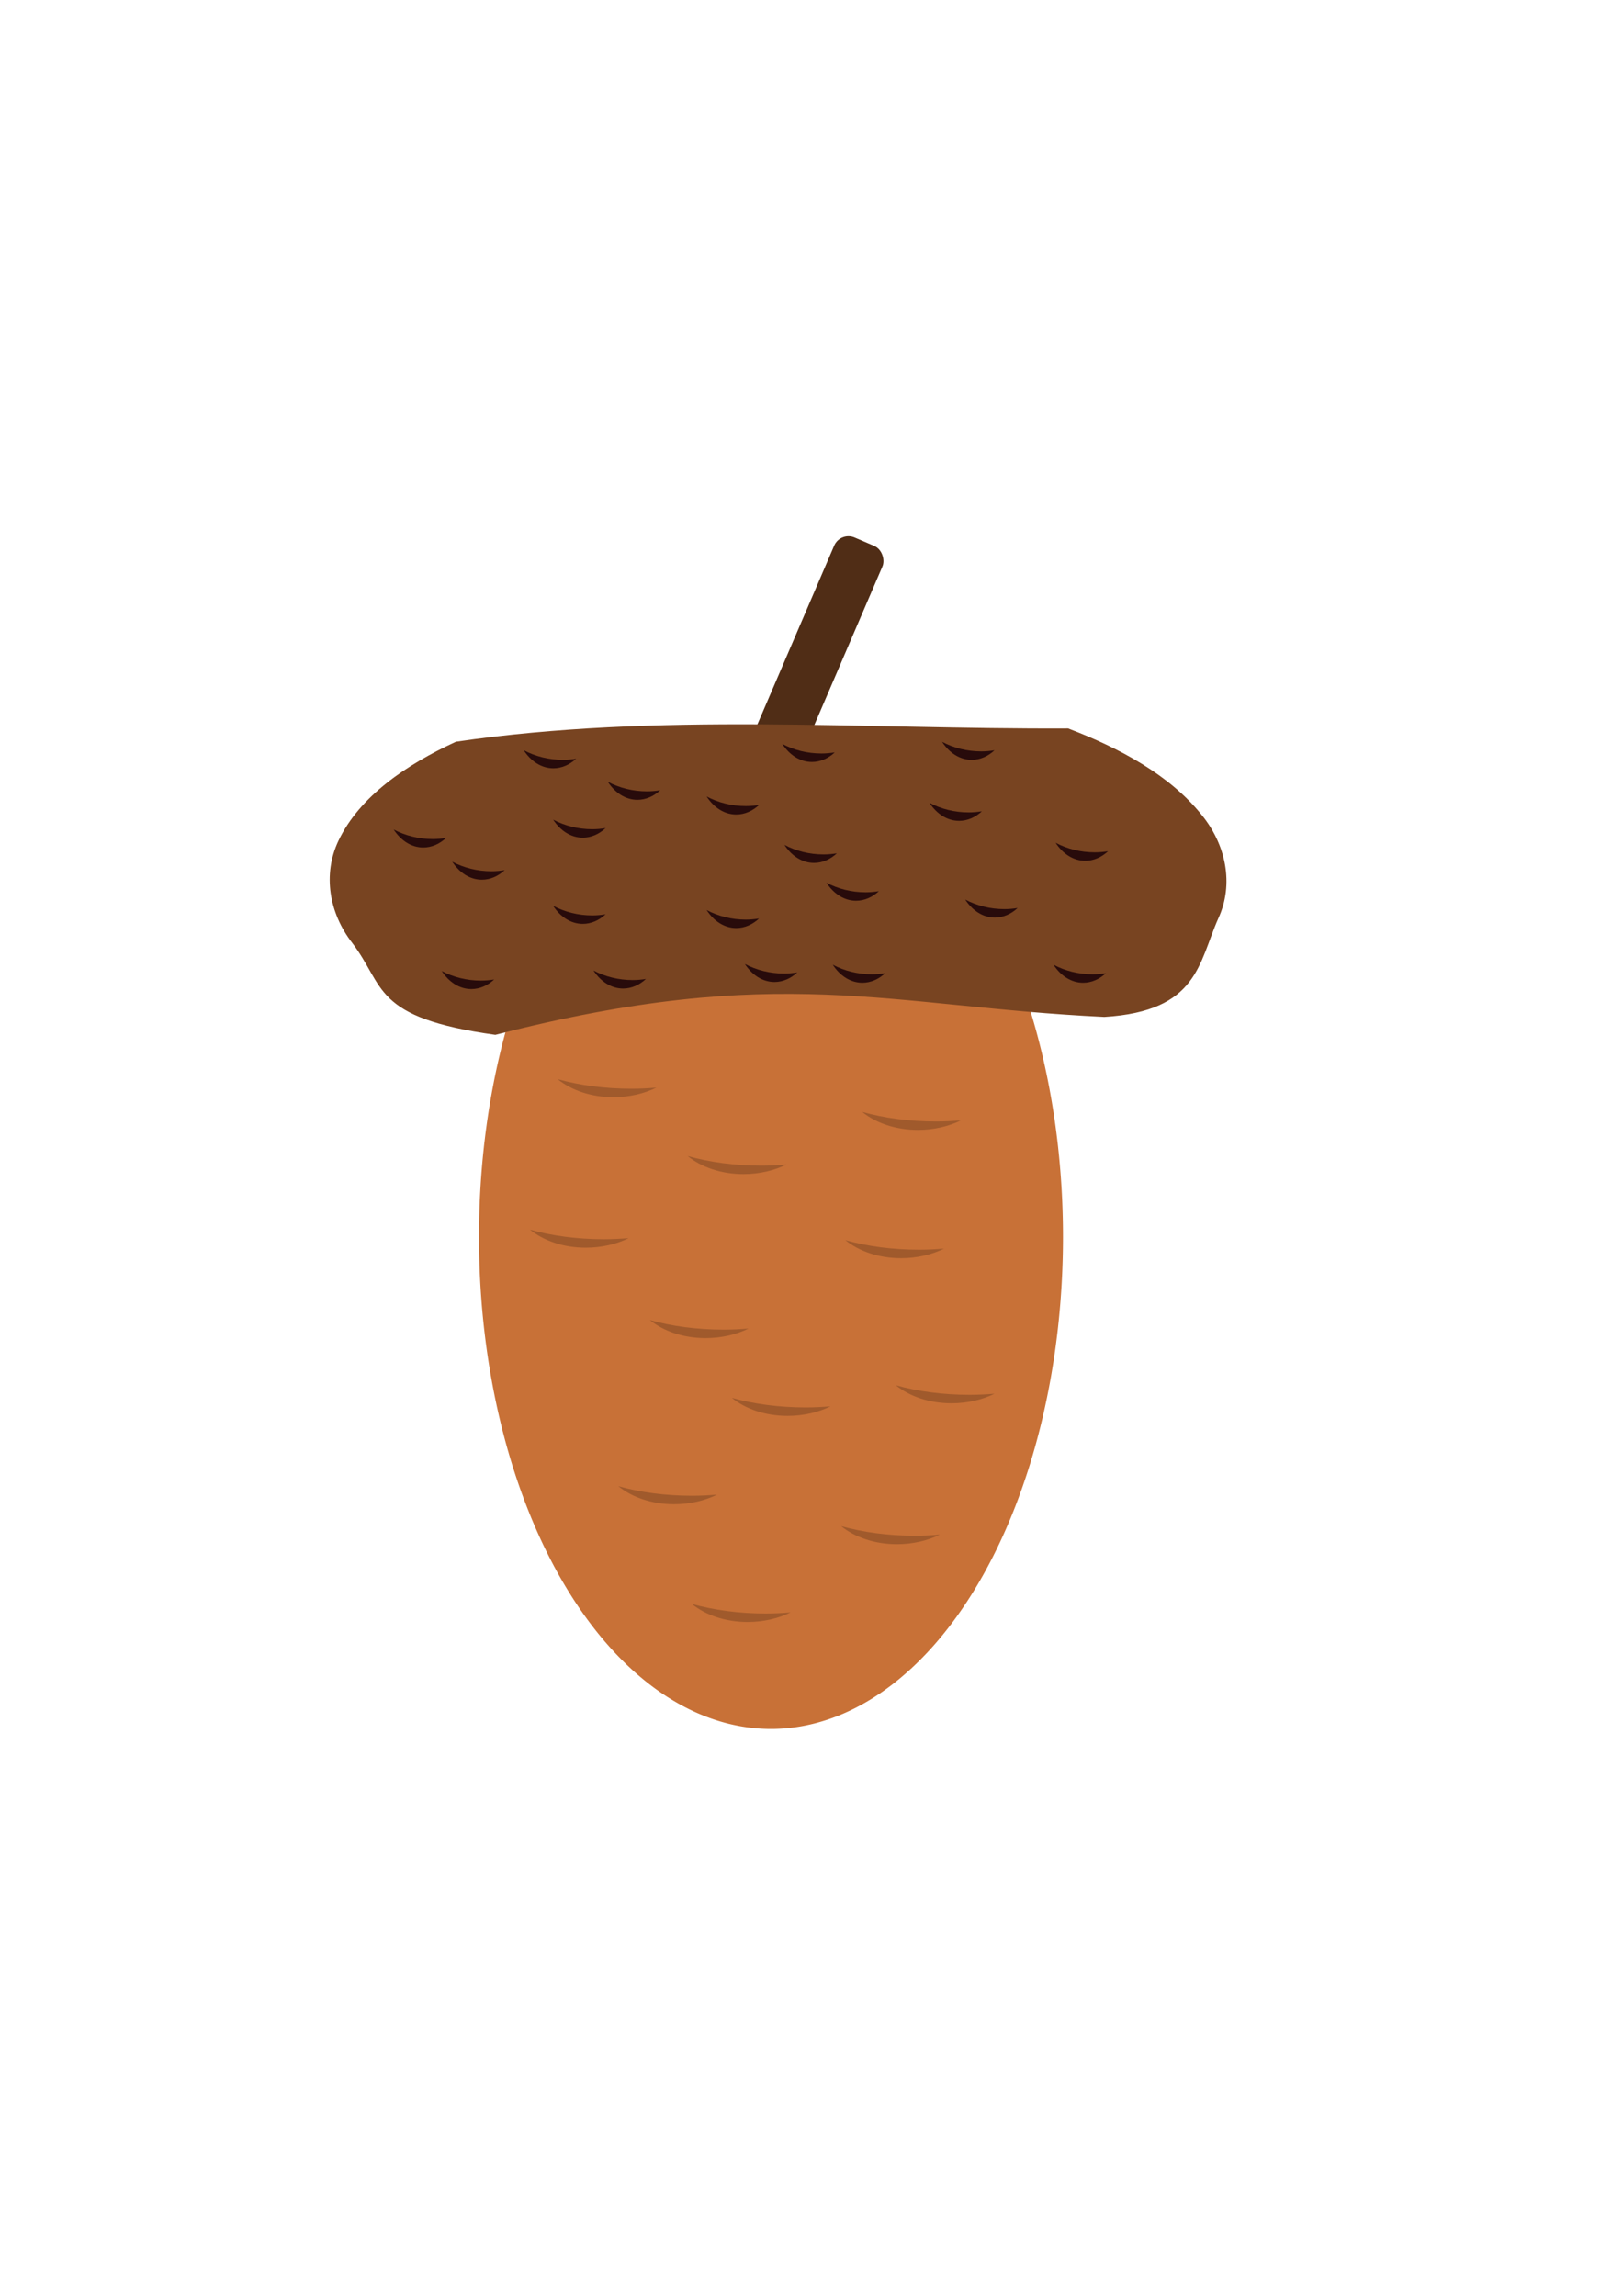 <?xml version="1.0" encoding="UTF-8"?><svg xmlns="http://www.w3.org/2000/svg" version="1.1" viewBox="0 0 744.09 1052.4">
 <g id="change1_1"><rect fill="#502d16" height="122.41" rx="7.143" ry="7.143" transform="rotate(23.244)" width="24.096" x="450.1" y="71.752"/></g>
 <g id="change2_1"><path d="m320 511.65a60.714 83.571 0 1 1 -121.43 0 60.714 83.571 0 1 1 121.43 0z" fill="#c87137" transform="matrix(2.205 0 0 2.699 -218.25 -813.99)"/></g>
 <g id="change3_1"><path d="m209.03 340c-22.56 10.384-44.208 24.99-53.906 45.485-7.204 15.268-4.283 33.038 6.343 46.703 15.212 19.888 9.031 34.263 65.63 42.163 130.24-33.46 180.21-12.963 279.2-8.213 43.092-2.642 43.202-24.87 52.258-45.166 7.264-15.698 3.536-33.886-7.767-47.6-14.648-18.194-37.568-30.488-61.106-39.476-94.756 0.443-187.79-7.475-280.65 6.102z" fill="#784421"/></g>
 <g id="change4_1"><path d="m180.47 380.22c3.271 5.029 8.109 8.265 13.578 8.265 3.885 0 7.529-1.649 10.458-4.386-1.984 0.315-3.997 0.506-6.072 0.506-6.488 0-12.637-1.566-17.964-4.386z" fill="#280b0b"/></g>
 <g id="change4_2"><path d="m207.34 394.98c3.271 5.029 8.109 8.265 13.578 8.265 3.885 0 7.529-1.649 10.458-4.386-1.984 0.315-3.997 0.506-6.072 0.506-6.488 0-12.637-1.566-17.964-4.386z" fill="#280b0b"/></g>
 <g id="change4_3"><path d="m359.62 387.27c3.271 5.029 8.109 8.265 13.578 8.265 3.885 0 7.529-1.649 10.458-4.386-1.984 0.315-3.997 0.506-6.072 0.506-6.488 0-12.637-1.566-17.964-4.386z" fill="#280b0b"/></g>
 <g id="change4_4"><path d="m442.51 412.33c3.271 5.029 8.109 8.265 13.578 8.265 3.885 0 7.529-1.649 10.458-4.386-1.984 0.315-3.997 0.506-6.072 0.506-6.488 0-12.637-1.566-17.964-4.386z" fill="#280b0b"/></g>
 <g id="change4_5"><path d="m323.96 417.15c3.271 5.029 8.109 8.265 13.578 8.265 3.885 0 7.529-1.649 10.458-4.386-1.984 0.315-3.997 0.506-6.072 0.506-6.488 0-12.637-1.566-17.964-4.386z" fill="#280b0b"/></g>
 <g id="change4_6"><path d="m278.66 358.36c3.271 5.029 8.109 8.265 13.578 8.265 3.885 0 7.529-1.649 10.458-4.386-1.984 0.315-3.997 0.506-6.072 0.506-6.488 0-12.637-1.566-17.964-4.386z" fill="#280b0b"/></g>
 <g id="change4_7"><path d="m202.52 445.1c3.271 5.029 8.109 8.265 13.578 8.265 3.885 0 7.529-1.649 10.458-4.386-1.984 0.315-3.997 0.506-6.072 0.506-6.488 0-12.637-1.566-17.964-4.386z" fill="#280b0b"/></g>
 <g id="change4_8"><path d="m253.6 415.22c3.271 5.029 8.109 8.265 13.578 8.265 3.885 0 7.529-1.649 10.458-4.386-1.984 0.315-3.997 0.506-6.072 0.506-6.488 0-12.637-1.566-17.964-4.386z" fill="#280b0b"/></g>
 <g id="change4_9"><path d="m253.6 375.71c3.271 5.029 8.109 8.265 13.578 8.265 3.885 0 7.529-1.649 10.458-4.386-1.984 0.315-3.997 0.506-6.072 0.506-6.488 0-12.637-1.566-17.964-4.386z" fill="#280b0b"/></g>
 <g id="change4_10"><path d="m240.11 343.9c3.271 5.029 8.109 8.265 13.578 8.265 3.885 0 7.529-1.649 10.458-4.386-1.984 0.315-3.997 0.506-6.072 0.506-6.488 0-12.637-1.566-17.964-4.386z" fill="#280b0b"/></g>
 <g id="change4_11"><path d="m358.66 341.01c3.271 5.029 8.109 8.265 13.578 8.265 3.885 0 7.529-1.649 10.458-4.386-1.984 0.315-3.997 0.506-6.072 0.506-6.488 0-12.637-1.566-17.964-4.386z" fill="#280b0b"/></g>
 <g id="change4_12"><path d="m431.91 340.04c3.271 5.029 8.109 8.265 13.578 8.265 3.885 0 7.529-1.649 10.458-4.386-1.984 0.315-3.997 0.506-6.072 0.506-6.488 0-12.637-1.566-17.964-4.386z" fill="#280b0b"/></g>
 <g id="change4_13"><path d="m426.13 368c3.271 5.029 8.109 8.265 13.578 8.265 3.885 0 7.529-1.649 10.458-4.386-1.984 0.315-3.997 0.506-6.072 0.506-6.488 0-12.637-1.566-17.964-4.386z" fill="#280b0b"/></g>
 <g id="change4_14"><path d="m483.96 386.31c3.271 5.029 8.109 8.265 13.578 8.265 3.885 0 7.529-1.649 10.458-4.386-1.984 0.315-3.997 0.506-6.072 0.506-6.488 0-12.637-1.566-17.964-4.386z" fill="#280b0b"/></g>
 <g id="change4_15"><path d="m482.99 442.21c3.271 5.029 8.109 8.265 13.578 8.265 3.885 0 7.529-1.649 10.458-4.386-1.984 0.315-3.997 0.506-6.072 0.506-6.488 0-12.637-1.566-17.964-4.386z" fill="#280b0b"/></g>
 <g id="change4_16"><path d="m381.79 442.21c3.271 5.029 8.109 8.265 13.578 8.265 3.885 0 7.529-1.649 10.458-4.386-1.984 0.315-3.997 0.506-6.072 0.506-6.488 0-12.637-1.566-17.964-4.386z" fill="#280b0b"/></g>
 <g id="change4_17"><path d="m378.9 404.62c3.271 5.029 8.109 8.265 13.578 8.265 3.885 0 7.529-1.649 10.458-4.386-1.984 0.315-3.997 0.506-6.072 0.506-6.488 0-12.637-1.566-17.964-4.386z" fill="#280b0b"/></g>
 <g id="change4_18"><path d="m341.49 441.86c3.271 5.029 8.109 8.265 13.578 8.265 3.885 0 7.529-1.649 10.458-4.386-1.984 0.315-3.997 0.506-6.072 0.506-6.488 0-12.637-1.566-17.964-4.386z" fill="#280b0b"/></g>
 <g id="change4_19"><path d="m272.09 444.86c3.271 5.029 8.109 8.265 13.578 8.265 3.885 0 7.529-1.649 10.458-4.386-1.984 0.315-3.997 0.506-6.072 0.506-6.488 0-12.637-1.566-17.964-4.386z" fill="#280b0b"/></g>
 <g id="change4_20"><path d="m323.96 365.1c3.271 5.029 8.109 8.265 13.578 8.265 3.885 0 7.529-1.649 10.458-4.386-1.984 0.315-3.997 0.506-6.072 0.506-6.488 0-12.637-1.566-17.964-4.386z" fill="#280b0b"/></g>
 <g id="change5_1"><path d="m335.53 640.76c6.156 5.029 15.263 8.265 25.557 8.265 7.313 0 14.17-1.649 19.683-4.386-3.734 0.315-7.523 0.506-11.429 0.506-12.211 0-23.786-1.566-33.811-4.386z" fill="#a05a2c"/></g>
 <g id="change5_2"><path d="m283.48 681.24c6.156 5.029 15.263 8.265 25.557 8.265 7.313 0 14.17-1.649 19.683-4.386-3.734 0.315-7.523 0.506-11.429 0.506-12.211 0-23.786-1.566-33.811-4.386z" fill="#a05a2c"/></g>
 <g id="change5_3"><path d="m317.21 735.22c6.156 5.029 15.263 8.265 25.557 8.265 7.313 0 14.17-1.649 19.683-4.386-3.734 0.315-7.523 0.506-11.429 0.506-12.211 0-23.786-1.566-33.811-4.386z" fill="#a05a2c"/></g>
 <g id="change5_4"><path d="m243 563.66c6.156 5.029 15.263 8.265 25.557 8.265 7.313 0 14.17-1.649 19.683-4.386-3.734 0.315-7.523 0.506-11.429 0.506-12.211 0-23.786-1.566-33.811-4.386z" fill="#a05a2c"/></g>
 <g id="change5_5"><path d="m255.67 494.66c6.156 5.029 15.263 8.265 25.557 8.265 7.313 0 14.17-1.649 19.683-4.386-3.734 0.315-7.523 0.506-11.429 0.506-12.211 0-23.786-1.566-33.811-4.386z" fill="#a05a2c"/></g>
 <g id="change5_6"><path d="m315.29 529.92c6.156 5.029 15.263 8.265 25.557 8.265 7.313 0 14.17-1.649 19.683-4.386-3.734 0.315-7.523 0.506-11.429 0.506-12.211 0-23.786-1.566-33.811-4.386z" fill="#a05a2c"/></g>
 <g id="change5_7"><path d="m387.57 568.47c6.156 5.029 15.263 8.265 25.557 8.265 7.313 0 14.17-1.649 19.683-4.386-3.734 0.315-7.523 0.506-11.429 0.506-12.211 0-23.786-1.566-33.811-4.386z" fill="#a05a2c"/></g>
 <g id="change5_8"><path d="m410.71 634.98c6.156 5.029 15.263 8.265 25.557 8.265 7.313 0 14.17-1.649 19.683-4.386-3.734 0.315-7.523 0.506-11.429 0.506-12.211 0-23.786-1.566-33.811-4.386z" fill="#a05a2c"/></g>
 <g id="change5_9"><path d="m297.94 605.1c6.156 5.029 15.263 8.265 25.557 8.265 7.313 0 14.17-1.649 19.683-4.386-3.734 0.315-7.523 0.506-11.429 0.506-12.211 0-23.786-1.566-33.811-4.386z" fill="#a05a2c"/></g>
 <g id="change5_10"><path d="m395.29 509.68c6.156 5.029 15.263 8.265 25.557 8.265 7.313 0 14.17-1.649 19.683-4.386-3.734 0.315-7.523 0.506-11.429 0.506-12.211 0-23.786-1.566-33.811-4.386z" fill="#a05a2c"/></g>
 <g id="change5_11"><path d="m385.65 699.56c6.156 5.029 15.263 8.265 25.557 8.265 7.313 0 14.17-1.649 19.683-4.386-3.734 0.315-7.523 0.506-11.429 0.506-12.211 0-23.786-1.566-33.811-4.386z" fill="#a05a2c"/></g>
</svg>